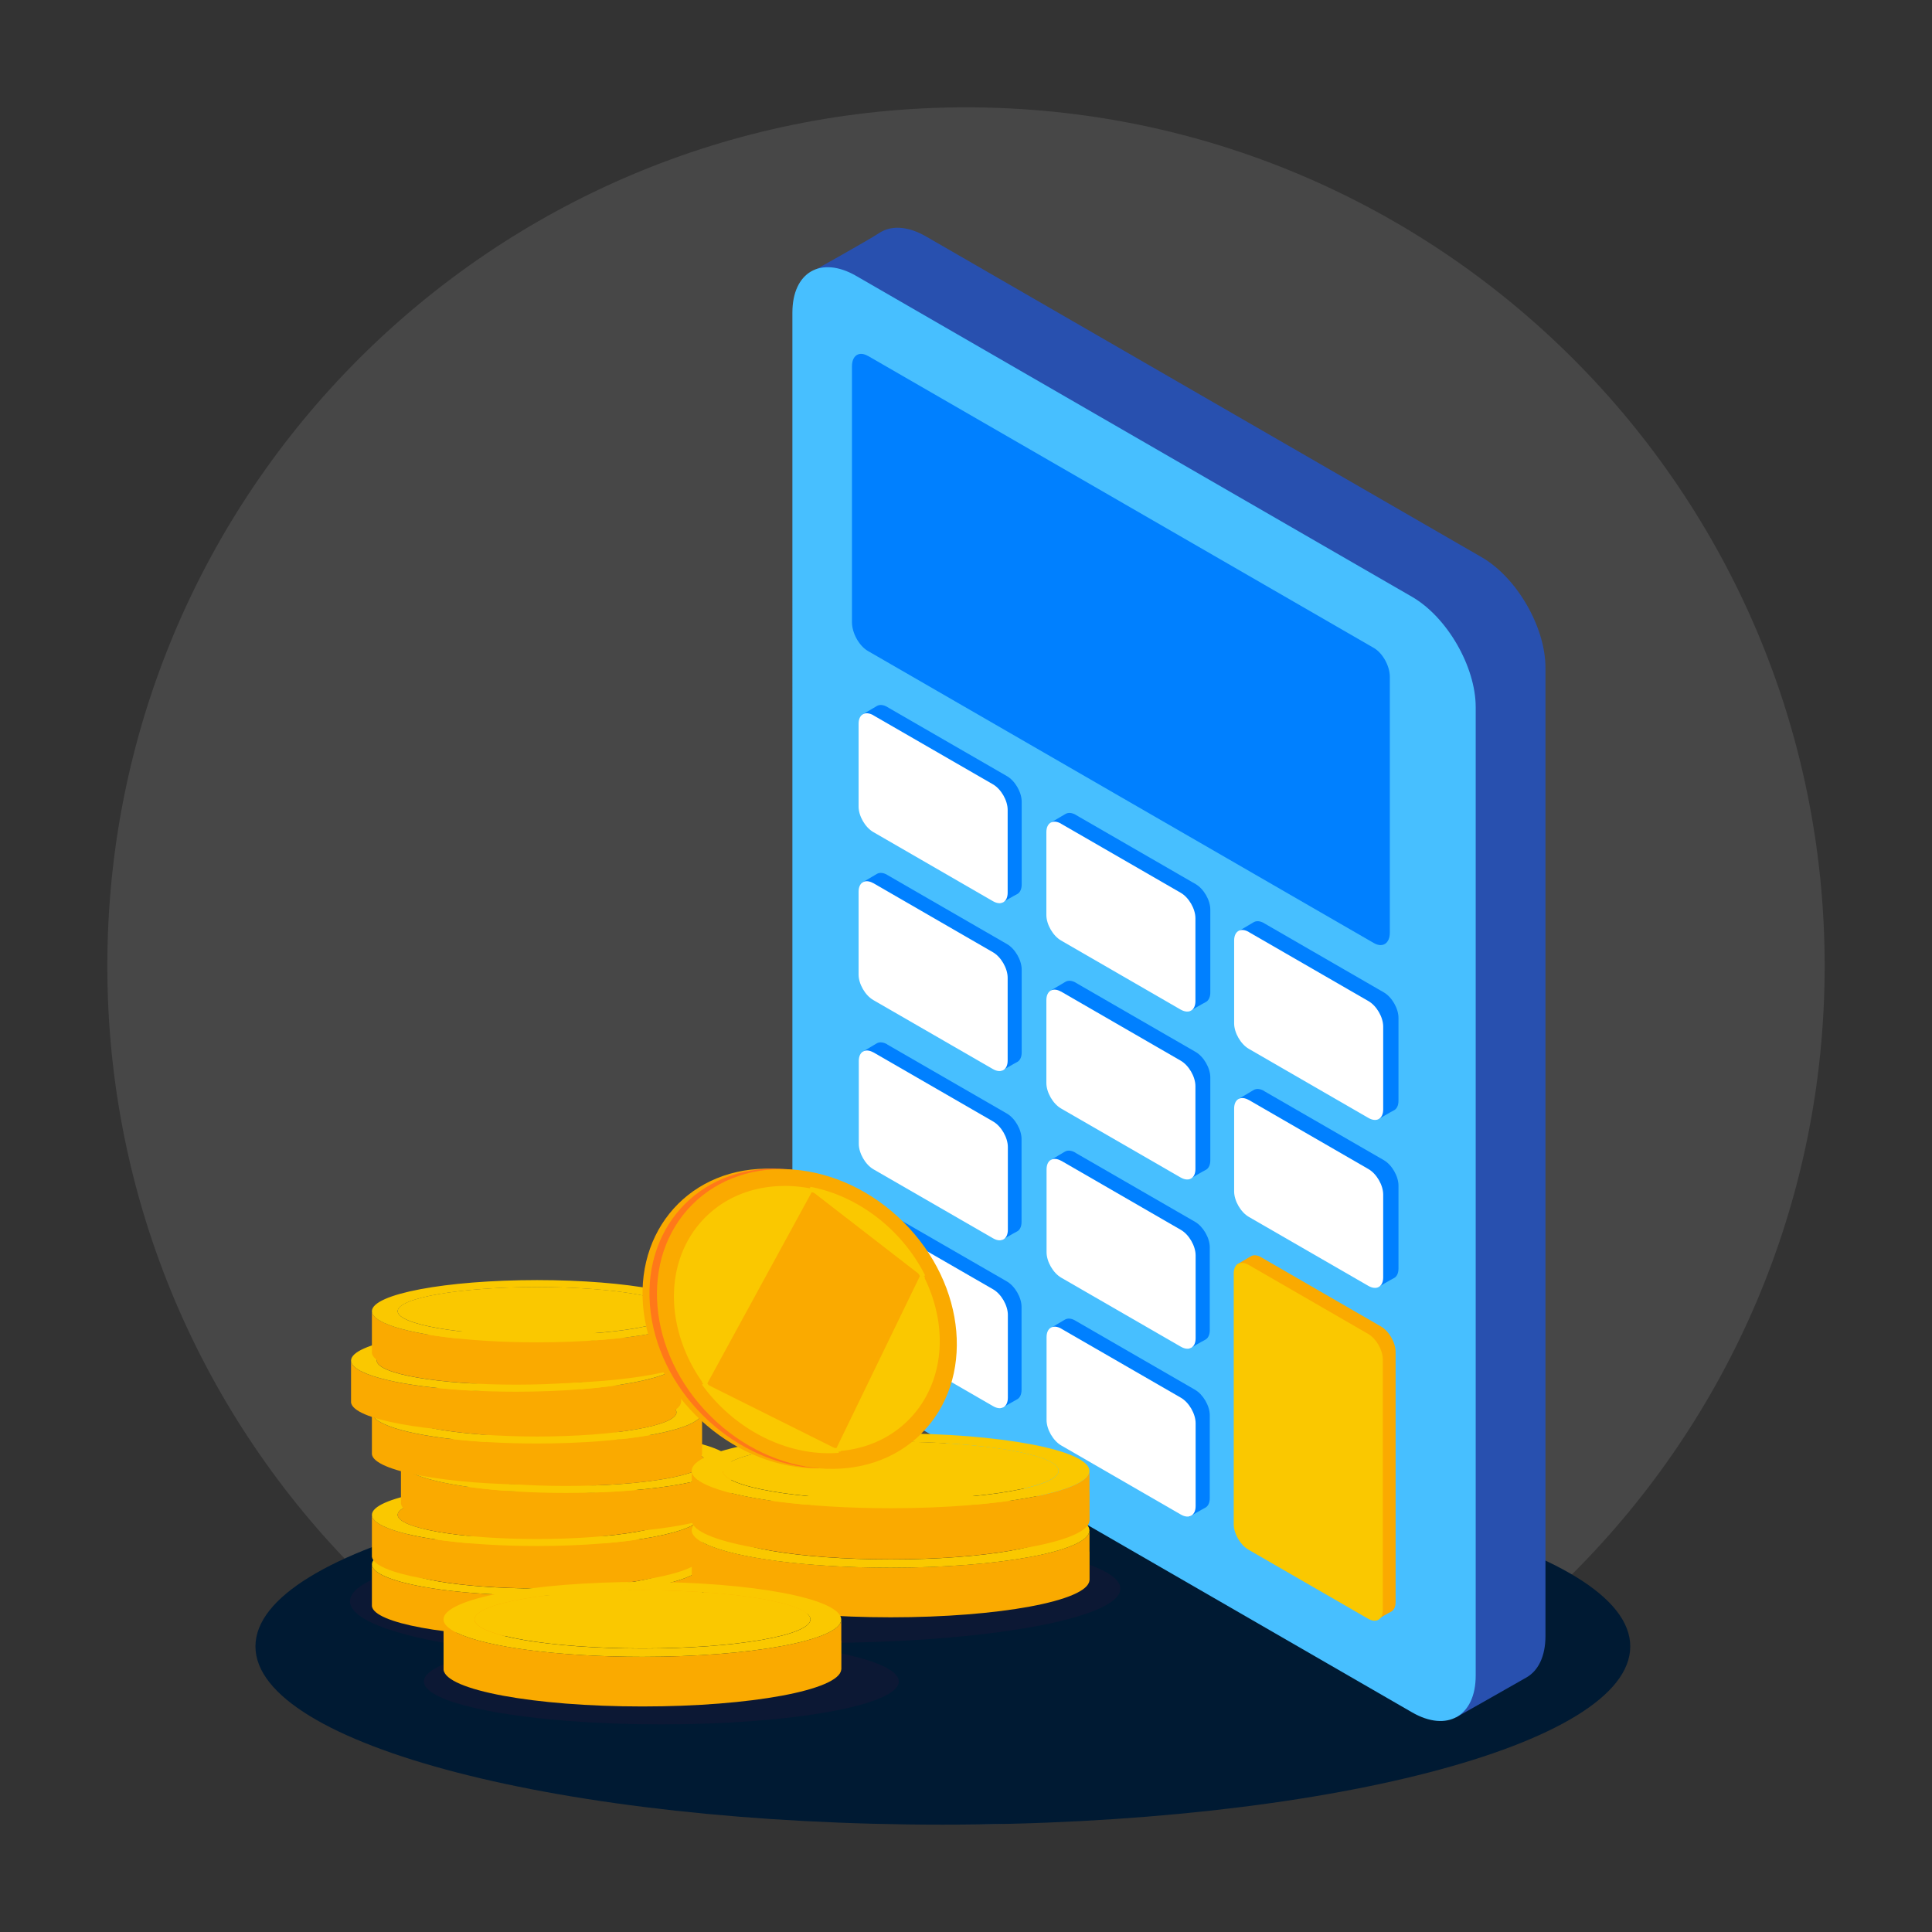 <svg xmlns="http://www.w3.org/2000/svg" width="576" height="576" fill="none"><rect width="100%" height="100%" fill="#333333" stroke="none"/><g clip-path="url(#a)"><path fill="#fff" fill-opacity=".1" d="M288 544c141.385 0 256-114.615 256-256S429.385 32 288 32 32 146.615 32 288s114.615 256 256 256z"/><path fill="#001A33" d="M281.1 544c113.185 0 204.94-23.792 204.94-53.14 0-29.349-91.755-53.14-204.94-53.14S76.16 461.511 76.16 490.86c0 29.348 91.755 53.14 204.94 53.14z"/><path fill="#2850AF" d="m276.06 70.48 165.7 95.66c10.48 6.06 19 20.82 19 32.92v288.7c0 6.04-2.14 10.3-5.58 12.3-3.42 1.98-21.08 11.96-21.08 11.96L270.14 399.66c-10.46-6.04-13.08-17.4-13.08-29.5l-15.4-288.94s17.34-9.66 20.48-11.76c3.48-2.3 8.42-2.14 13.92 1.02z"/><path fill="#47BFFF" d="m255.262 82.26 165.7 95.66c10.48 6.06 19 20.82 19 32.92v288.7c0 12.1-8.52 17.02-19 10.96l-171.62-99.08c-10.48-6.04-13.1-17.4-13.1-29.5V93.22c0-12.1 8.52-17.02 19.02-10.96z"/><path fill="#0080FF" d="m258.76 106.1 150.84 87.08c2.62 1.52 4.76 5.36 4.76 8.6v76.26c0 3.24-2.14 4.62-4.76 3.12l-150.84-87.08c-2.64-1.52-4.76-5.36-4.76-8.6v-76.26c0-3.24 2.12-4.62 4.76-3.1v-.02zM376.9 275.26l35.66 20.6c2.42 1.4 4.38 4.8 4.38 7.6v24.7c0 1.48-.54 2.5-1.44 2.92-.76.36-4.56 2.6-4.56 2.6l-32.32-24.52c-2.44-1.4-4.4-4.8-4.4-7.6l-4.72-24.08s3.48-2.08 4.28-2.54c.8-.46 1.9-.4 3.1.3h.02v.02zm-56.121-32.28 35.68 20.6c2.42 1.4 4.38 4.8 4.38 7.6v24.7c0 1.48-.56 2.5-1.44 2.92-.78.38-4.56 2.6-4.56 2.6l-32.34-24.52c-2.42-1.4-4.38-4.8-4.38-7.6l-4.74-24.08s3.5-2.08 4.3-2.54c.8-.46 1.9-.4 3.1.3v.02zm-56.238-32.18 35.68 20.6c2.42 1.4 4.38 4.8 4.38 7.6v24.7c0 1.48-.56 2.5-1.44 2.92-.78.36-4.56 2.6-4.56 2.6l-32.34-24.52c-2.42-1.4-4.38-4.8-4.38-7.6l-4.74-24.08s3.5-2.08 4.3-2.54c.8-.46 1.9-.4 3.1.3v.02zM376.9 325.3l35.66 20.58c2.42 1.4 4.38 4.8 4.38 7.6v24.7c0 1.5-.54 2.5-1.44 2.92-.76.36-4.56 2.6-4.56 2.6l-32.32-24.52c-2.44-1.4-4.4-4.8-4.4-7.6l-4.72-24.08s3.48-2.08 4.28-2.54c.8-.46 1.9-.4 3.1.3h.02v.04zm-56.121-32.28 35.68 20.6c2.42 1.4 4.38 4.8 4.38 7.6v24.7c0 1.48-.56 2.5-1.44 2.92-.78.36-4.56 2.6-4.56 2.6l-32.34-24.52c-2.42-1.4-4.38-4.8-4.38-7.6l-4.74-24.08s3.5-2.08 4.3-2.54c.8-.46 1.9-.4 3.1.3v.02zm-56.238-32.16 35.68 20.6c2.42 1.4 4.38 4.8 4.38 7.6v24.7c0 1.48-.56 2.5-1.44 2.92-.78.38-4.56 2.6-4.56 2.6l-32.34-24.52c-2.42-1.4-4.38-4.8-4.38-7.6l-4.74-24.08s3.5-2.08 4.3-2.54c.8-.46 1.9-.4 3.1.3v.02z"/><path fill="#fff" d="m316.341 245.58 35.66 20.58c2.44 1.4 4.4 4.8 4.4 7.6v24.7c0 2.8-1.96 3.92-4.4 2.54l-35.66-20.6c-2.42-1.4-4.38-4.8-4.38-7.6v-24.7c0-2.8 1.96-3.92 4.38-2.54v.02zm55.98 32.3 35.66 20.58c2.44 1.4 4.4 4.8 4.4 7.6v24.7c0 2.8-1.96 3.94-4.4 2.54l-35.66-20.6c-2.42-1.4-4.38-4.8-4.38-7.6v-24.7c0-2.8 1.96-3.94 4.38-2.54v.02zM260.38 213.26l35.66 20.58c2.42 1.4 4.38 4.8 4.38 7.6v24.7c0 2.8-1.96 3.94-4.38 2.54l-35.66-20.6c-2.44-1.4-4.4-4.8-4.4-7.6v-24.7c0-2.8 1.96-3.92 4.4-2.54v.02zm55.961 82.36 35.66 20.6c2.44 1.4 4.4 4.8 4.4 7.6v24.7c0 2.8-1.96 3.92-4.4 2.54l-35.66-20.58c-2.42-1.4-4.38-4.8-4.38-7.6v-24.7c0-2.8 1.96-3.92 4.38-2.54v-.02zm55.98 32.32 35.66 20.6c2.44 1.4 4.4 4.8 4.4 7.6v24.7c0 2.8-1.96 3.92-4.4 2.54l-35.66-20.58c-2.42-1.4-4.38-4.8-4.38-7.6v-24.7c0-2.8 1.96-3.92 4.38-2.54v-.02zM260.38 263.3l35.66 20.6c2.42 1.4 4.38 4.8 4.38 7.6v24.7c0 2.8-1.96 3.92-4.38 2.54l-35.66-20.58c-2.44-1.4-4.4-4.8-4.4-7.6v-24.7c0-2.8 1.96-3.94 4.4-2.54v-.02z"/><path fill="#0080FF" d="m320.619 343.68 35.66 20.58c2.42 1.4 4.4 4.8 4.4 7.6v24.7c0 1.48-.56 2.5-1.44 2.92-.78.36-4.58 2.6-4.58 2.6l-32.32-24.52c-2.42-1.4-4.4-4.8-4.4-7.6l-4.72-24.08s3.5-2.08 4.28-2.54c.8-.46 1.9-.4 3.1.3h.02v.04zm-56.098-32.28 35.66 20.58c2.42 1.4 4.38 4.8 4.38 7.6v24.7c0 1.48-.54 2.5-1.44 2.92-.76.36-4.56 2.6-4.56 2.6l-32.32-24.52c-2.44-1.4-4.4-4.8-4.4-7.6l-4.72-24.08s3.48-2.08 4.28-2.54c.8-.46 1.9-.4 3.12.3v.04zm56.098 82.34 35.66 20.6c2.42 1.4 4.4 4.8 4.4 7.6v24.7c0 1.48-.56 2.5-1.44 2.92-.78.38-4.58 2.6-4.58 2.6l-32.32-24.52c-2.42-1.4-4.4-4.8-4.4-7.6l-4.72-24.08s3.5-2.08 4.28-2.54c.8-.46 1.9-.4 3.1.3h.02v.02zm-56.098-32.28 35.66 20.58c2.42 1.4 4.38 4.8 4.38 7.6v24.7c0 1.48-.54 2.5-1.44 2.92-.76.38-4.56 2.6-4.56 2.6l-32.32-24.52c-2.44-1.4-4.4-4.8-4.4-7.6l-4.72-24.08s3.48-2.08 4.28-2.54c.8-.46 1.9-.4 3.12.3v.04z"/><path fill="#fff" d="m260.419 313.76 35.68 20.6c2.42 1.4 4.38 4.8 4.38 7.6v24.7c0 2.8-1.96 3.92-4.38 2.54l-35.68-20.58c-2.42-1.4-4.38-4.8-4.38-7.6v-24.7c0-2.8 1.96-3.92 4.38-2.54v-.02zm56 32.32 35.661 20.6c2.42 1.4 4.38 4.8 4.38 7.6v24.7c0 2.8-1.96 3.92-4.38 2.54l-35.661-20.58c-2.44-1.4-4.399-4.8-4.399-7.6v-24.7c0-2.8 1.959-3.92 4.399-2.54v-.02zm-56 17.74 35.68 20.58c2.42 1.4 4.38 4.8 4.38 7.6v24.7c0 2.8-1.96 3.94-4.38 2.54l-35.68-20.6c-2.42-1.4-4.38-4.8-4.38-7.6v-24.7c0-2.8 1.96-3.92 4.38-2.54v.02zm56 32.32 35.661 20.58c2.42 1.4 4.38 4.8 4.38 7.6v24.7c0 2.8-1.96 3.92-4.38 2.54l-35.661-20.6c-2.44-1.4-4.399-4.8-4.399-7.6v-24.7c0-2.8 1.959-3.92 4.399-2.54v.02z"/><path fill="#FAAA00" d="m376.021 374.86 35.68 20.6c2.42 1.4 4.38 4.8 4.38 7.6v74.58c0 1.48-.54 2.5-1.44 2.92-.78.36-3.5 1.98-3.5 1.98l-33.4-23.9c-2.42-1.4-4.38-4.8-4.38-7.6l-4.74-73.96s3.5-2.08 4.3-2.54c.8-.46 1.9-.4 3.1.3v.02z"/><path fill="#FAC800" stroke="#FAC800" d="M372.72 377.946v.011l-.746-.422c-1.13-.64-2.032-.637-2.619-.3-.585.337-1.035 1.11-1.035 2.405v74.78c0 1.291.456 2.756 1.218 4.074.763 1.319 1.805 2.446 2.931 3.092l.001.001 35.658 20.578v.001c1.12.638 2.016.635 2.6.298.583-.337 1.032-1.109 1.032-2.404v-74.78c0-1.292-.455-2.757-1.215-4.076-.761-1.319-1.799-2.446-2.915-3.091l-34.91-20.167zm0 0 34.91 20.166-34.91-20.166z"/><path fill="#0C1834" d="M334.02 473.64c0 8.94-40.44 16.18-90.34 16.18-49.9 0-90.34-7.24-90.34-16.18s40.44-16.18 90.34-16.18c49.9 0 90.34 7.24 90.34 16.18z"/><path fill="#0C1834" d="M190.76 494.2c47.74 0 86.44-7.52 86.44-16.8 0-9.28-38.7-16.8-86.44-16.8-47.74 0-86.42 7.52-86.42 16.8 0 9.28 38.7 16.8 86.42 16.8z"/><path fill="#0C1834" d="M267.959 501.3c0 7.06-31.7 12.8-70.8 12.8-39.1 0-70.78-5.74-70.78-12.8 0-7.06 31.68-12.8 70.78-12.8s70.8 5.74 70.8 12.8z"/><mask id="b" fill="#fff"><path d="m209.341 471.74-.04.08c0-.02.04-.06.04-.08z"/></mask><path fill="#FAC800" d="m209.341 471.74-.04.08c0-.02.04-.06.04-.08z"/><path fill="#FAC800" d="M209.341 471.74h1l-1.894-.447.894.447zm-.04.08h-1l1.894.448-.894-.448zm-.854-.527-.041.08 1.789.895.04-.08-1.788-.895zm1.854.527a.979.979 0 0 1-.116.461l-.029.049-.003.005.018-.028a.784.784 0 0 0 .041-.07.796.796 0 0 0 .068-.15 1.089 1.089 0 0 0 .061-.347h-2a.968.968 0 0 1 .144-.509l.004-.006-.018.028a1.143 1.143 0 0 0-.11.221 1.058 1.058 0 0 0-.06.346h2z" mask="url(#b)"/><path fill="#FAAA00" d="M209.319 471.66v-5.2c-.26 5.08-22.18 9.2-49.2 9.2-20.74 0-38.44-2.42-45.68-5.84-2.26-1.06-3.56-2.22-3.56-3.44v12.46c.6 5.04 22.38 9.08 49.22 9.08s48.7-4.06 49.18-9.1c.04 0 .04-.14.04-.14v-7.02z"/><path fill="#FAC800" stroke="#FAC800" d="m114.652 469.368-.002-.002c-1.116-.518-1.952-1.046-2.502-1.569-.55-.523-.769-.995-.769-1.417 0-.447.238-.948.839-1.501.6-.552 1.514-1.108 2.736-1.653 2.441-1.087 6.004-2.078 10.445-2.915 8.874-1.673 21.151-2.711 34.72-2.711 13.569 0 25.841 1.038 34.707 2.721 4.437.842 7.995 1.841 10.431 2.938 1.219.55 2.129 1.112 2.727 1.671.592.554.833 1.06.835 1.516-.027.448-.293.95-.912 1.499-.623.552-1.553 1.105-2.786 1.646-2.463 1.079-6.029 2.061-10.459 2.89-8.852 1.655-21.054 2.679-34.543 2.679-10.352 0-19.94-.604-27.838-1.634-7.913-1.031-14.083-2.484-17.629-4.158zm87.527-2.988c0-.706-.416-1.317-1.021-1.829-.611-.515-1.481-.99-2.555-1.43-2.151-.88-5.235-1.664-9.009-2.319-7.556-1.311-17.975-2.122-29.475-2.122s-21.92.806-29.475 2.114c-3.774.654-6.858 1.437-9.01 2.319-1.073.44-1.944.916-2.554 1.433-.607.514-1.021 1.126-1.021 1.834 0 .707.415 1.32 1.022 1.833.611.518 1.482.993 2.556 1.433 2.153.882 5.239 1.665 9.014 2.319 7.558 1.308 17.978 2.115 29.468 2.115 11.49 0 21.91-.812 29.468-2.123 3.775-.655 6.86-1.438 9.013-2.319 1.075-.439 1.946-.914 2.557-1.43.606-.512 1.022-1.122 1.022-1.828z"/><path fill="#FAAA00" d="M160.119 473.56c22.96 0 41.56-3.22 41.56-7.2s-18.62-7.2-41.56-7.2-41.56 3.22-41.56 7.2 18.62 7.2 41.56 7.2z"/><mask id="c" fill="#fff"><path d="m209.341 457.02-.04.08c0-.02.04-.06.04-.08z"/></mask><path fill="#FAC800" d="m209.341 457.02-.04.08c0-.02.04-.06.04-.08z"/><path fill="#FAC800" d="M209.341 457.02h1l-1.894-.448.894.448zm-.04.08h-1l1.894.447-.894-.447zm-.854-.528-.041.08 1.789.895.04-.08-1.788-.895zm1.854.528a.976.976 0 0 1-.145.509.257.257 0 0 1 .015-.022 1.26 1.26 0 0 0 .109-.221 1.089 1.089 0 0 0 .061-.346h-2a.979.979 0 0 1 .057-.33c.012-.033.024-.06.033-.081a.7.7 0 0 1 .054-.099c.004-.006.007-.011.004-.005a1.143 1.143 0 0 0-.128.248 1.106 1.106 0 0 0-.06.347h2z" mask="url(#c)"/><path fill="#FAAA00" d="M209.319 456.92v-5.2c-.26 5.08-22.18 9.2-49.2 9.2-20.74 0-38.44-2.42-45.68-5.84-2.26-1.06-3.56-2.22-3.56-3.44v12.46c.6 5.04 22.38 9.08 49.22 9.08s48.7-4.06 49.18-9.1c.04 0 .04-.14.04-.14v-7.02z"/><path fill="#FAC800" stroke="#FAC800" d="m114.652 454.628-.002-.001c-1.116-.519-1.952-1.047-2.502-1.569-.55-.523-.769-.996-.769-1.418 0-.446.238-.948.839-1.5.6-.552 1.514-1.109 2.736-1.653 2.441-1.087 6.004-2.078 10.445-2.915 8.874-1.673 21.151-2.712 34.72-2.712 13.569 0 25.841 1.039 34.707 2.722 4.437.842 7.995 1.84 10.431 2.938 1.219.55 2.129 1.112 2.727 1.67.592.554.833 1.061.835 1.517-.027.447-.293.95-.912 1.499-.623.552-1.553 1.105-2.786 1.645-2.463 1.08-6.029 2.062-10.459 2.89-8.852 1.656-21.054 2.679-34.543 2.679-10.352 0-19.94-.604-27.838-1.633-7.913-1.031-14.083-2.484-17.629-4.159zm87.527-2.988c0-.707-.415-1.319-1.021-1.833-.61-.517-1.481-.993-2.555-1.433-2.151-.882-5.235-1.665-9.009-2.319-7.556-1.309-17.976-2.115-29.475-2.115-11.5 0-21.92.812-29.476 2.123-3.773.655-6.857 1.438-9.009 2.319-1.073.439-1.943.914-2.554 1.43-.606.512-1.021 1.123-1.021 1.828 0 .706.416 1.317 1.022 1.829.611.515 1.482.99 2.556 1.43 2.153.88 5.239 1.664 9.014 2.319 7.558 1.311 17.978 2.122 29.468 2.122 11.489 0 21.909-.806 29.468-2.114 3.775-.654 6.86-1.437 9.014-2.319 1.074-.44 1.945-.916 2.556-1.433.607-.514 1.022-1.126 1.022-1.834z"/><path fill="#FAAA00" d="M160.119 458.84c22.96 0 41.56-3.24 41.56-7.2s-18.62-7.2-41.56-7.2-41.56 3.22-41.56 7.2 18.62 7.2 41.56 7.2z"/><mask id="d" fill="#fff"><path d="m218.001 441.2-.04.08c0-.02.04-.06.04-.08z"/></mask><path fill="#FAC800" d="m218.001 441.2-.04.08c0-.02.04-.06.04-.08z"/><path fill="#FAC800" d="M218.001 441.2h1l-1.895-.447.895.447zm-.04.08h-1l1.894.447-.894-.447zm-.855-.527-.04.08 1.789.894.04-.08-1.789-.894zm1.855.527a.968.968 0 0 1-.144.509l-.004.006.018-.028c.009-.014.025-.039.042-.07l.03-.061a.907.907 0 0 0 .076-.227.97.97 0 0 0 .022-.209h-2a.968.968 0 0 1 .057-.329c.012-.033.024-.06.033-.081a1.016 1.016 0 0 1 .054-.099c.004-.006.007-.011.004-.005a1.143 1.143 0 0 0-.128.248 1.106 1.106 0 0 0-.06.346h2z" mask="url(#d)"/><path fill="#FAAA00" d="M217.959 441.1v-5.2c-.24 5.08-22.18 9.2-49.2 9.2-20.72 0-38.42-2.42-45.68-5.84-2.26-1.06-3.54-2.22-3.54-3.44v12.46c.58 5.04 22.36 9.08 49.2 9.08 26.84 0 48.7-4.06 49.18-9.12.04 0 .04-.14.04-.14v-7.02.02z"/><path fill="#FAC800" stroke="#FAC800" d="m123.292 438.808-.002-.001c-1.115-.519-1.946-1.046-2.49-1.568-.544-.521-.761-.995-.761-1.419 0-.45.239-.953.839-1.507.6-.553 1.512-1.11 2.733-1.655 2.439-1.088 6-2.078 10.438-2.914 8.869-1.67 21.141-2.704 34.71-2.704 13.569 0 25.846 1.039 34.714 2.721 4.439.842 7.997 1.841 10.432 2.939 1.219.549 2.128 1.111 2.724 1.67.592.554.83 1.06.83 1.516-.024.448-.288.95-.907 1.5-.621.551-1.55 1.105-2.783 1.645-2.462 1.079-6.028 2.062-10.459 2.89-8.854 1.655-21.062 2.679-34.551 2.679-10.342 0-19.925-.604-27.823-1.633-7.913-1.032-14.088-2.484-17.644-4.159zm87.527-2.988c0-.707-.414-1.32-1.021-1.834-.61-.517-1.481-.993-2.554-1.433-2.152-.881-5.236-1.664-9.01-2.318-7.555-1.309-17.975-2.115-29.475-2.115-11.499 0-21.919.806-29.475 2.115-3.774.654-6.858 1.437-9.009 2.318-1.074.44-1.945.916-2.555 1.433-.606.514-1.021 1.127-1.021 1.834 0 .708.415 1.32 1.022 1.834.611.517 1.482.993 2.556 1.433 2.154.882 5.239 1.665 9.014 2.318 7.559 1.309 17.979 2.115 29.468 2.115 11.49 0 21.91-.806 29.468-2.115 3.775-.653 6.86-1.436 9.014-2.318 1.074-.44 1.945-.916 2.556-1.433.607-.514 1.022-1.126 1.022-1.834z"/><path fill="#FAAA00" d="M168.759 443.02c22.96 0 41.56-3.22 41.56-7.2s-18.6-7.2-41.56-7.2-41.56 3.22-41.56 7.2 18.6 7.2 41.56 7.2z"/><mask id="e" fill="#fff"><path d="m209.341 426.46-.04.1c0-.02.04-.06.04-.1z"/></mask><path fill="#FAC800" d="m209.341 426.46-.04.1c0-.02.04-.06.04-.1z"/><path fill="#FAC800" d="M209.341 426.46h1l-1.929-.372.929.372zm-.04.1h-1l1.928.372-.928-.372zm-.889-.472-.04.1 1.857.744.04-.1-1.857-.744zm1.889.472a.968.968 0 0 1-.123.472l-.001.002.001-.001.002-.004.009-.015.032-.06a1.109 1.109 0 0 0 .12-.494h-2a.941.941 0 0 1 .094-.407l.018-.032.001-.002-.001.002-.003.005c-.004.007-.016.027-.029.053a1.065 1.065 0 0 0-.12.481h2z" mask="url(#e)"/><path fill="#FAAA00" d="M209.319 426.38v-5.2c-.26 5.08-22.18 9.2-49.2 9.2-20.74 0-38.44-2.42-45.68-5.84-2.26-1.06-3.56-2.22-3.56-3.44v12.46c.6 5.04 22.38 9.08 49.22 9.08s48.7-4.06 49.18-9.1c.04 0 .04-.14.04-.14v-7.02z"/><path fill="#FAC800" stroke="#FAC800" d="m114.652 424.068-.002-.002c-1.116-.518-1.952-1.046-2.502-1.569-.55-.522-.769-.995-.769-1.417 0-.447.238-.948.839-1.501.6-.552 1.514-1.108 2.736-1.652 2.441-1.087 6.004-2.079 10.445-2.916 8.874-1.673 21.151-2.711 34.72-2.711 13.569 0 25.841 1.038 34.707 2.721 4.437.842 7.995 1.841 10.431 2.938 1.219.55 2.129 1.112 2.727 1.671.592.554.833 1.06.835 1.516-.027.448-.293.95-.912 1.499-.623.552-1.553 1.106-2.786 1.646-2.463 1.079-6.029 2.061-10.459 2.89-8.852 1.655-21.054 2.679-34.543 2.679-10.352 0-19.94-.604-27.838-1.634-7.913-1.031-14.083-2.483-17.629-4.158zm87.527-2.988c0-.706-.416-1.317-1.021-1.828-.611-.516-1.481-.991-2.555-1.431-2.151-.88-5.235-1.664-9.009-2.319-7.556-1.311-17.975-2.122-29.475-2.122s-21.92.806-29.475 2.115c-3.774.653-6.858 1.436-9.01 2.318-1.073.44-1.944.916-2.554 1.433-.607.514-1.021 1.126-1.021 1.834 0 .707.415 1.32 1.022 1.833.611.518 1.482.994 2.556 1.434 2.153.881 5.239 1.664 9.014 2.318 7.558 1.309 17.978 2.115 29.468 2.115 11.49 0 21.91-.811 29.468-2.123 3.775-.654 6.86-1.438 9.013-2.319 1.075-.439 1.946-.914 2.557-1.43.606-.512 1.022-1.122 1.022-1.828z"/><path fill="#FAAA00" d="M160.119 428.28c22.96 0 41.56-3.22 41.56-7.2s-18.62-7.2-41.56-7.2-41.56 3.24-41.56 7.2 18.62 7.2 41.56 7.2z"/><mask id="f" fill="#fff"><path d="m203.098 411.02-.02.08c0-.02.02-.06.02-.08z"/></mask><path fill="#FAC800" d="m203.098 411.02-.02.08c0-.02.02-.06.02-.08z"/><path fill="#FAC800" d="M203.098 411.02h1l-1.97-.242.97.242zm-.02.08h-1l1.97.242-.97-.242zm-.95-.322-.02.08 1.94.484.02-.08-1.94-.484zm1.95.322a.923.923 0 0 1-.032.244l-.009.03c-.001.004-.002.006 0 .001l.008-.023.015-.052c.006-.021.014-.055.022-.096l.01-.076c.003-.03.006-.066.006-.108h-2c0-.04.003-.074.005-.101l.01-.067a.848.848 0 0 1 .017-.077l.009-.03c.001-.004.002-.006 0-.001a1.464 1.464 0 0 0-.055.247c-.003.03-.006.066-.006.109h2z" mask="url(#f)"/><path fill="#FAAA00" d="M203.08 410.94v-5.2c-.24 5.08-22.16 9.2-49.2 9.2-20.72 0-38.42-2.42-45.68-5.84-2.26-1.06-3.54-2.22-3.54-3.44v12.46c.58 5.04 22.36 9.08 49.2 9.08 26.84 0 48.7-4.06 49.18-9.12.04 0 .04-.14.04-.14v-7.02.02z"/><path fill="#FAC800" stroke="#FAC800" d="m108.413 408.628-.002-.001c-1.115-.518-1.945-1.046-2.49-1.568-.544-.521-.761-.994-.761-1.419 0-.446.239-.948.839-1.501.599-.552 1.512-1.108 2.733-1.652 2.439-1.087 6-2.078 10.438-2.915 8.869-1.673 21.142-2.712 34.71-2.712 13.569 0 25.846 1.039 34.714 2.722 4.439.842 7.998 1.84 10.432 2.938 1.219.549 2.129 1.112 2.725 1.67.591.555.829 1.061.829 1.517-.024.447-.288.95-.906 1.499-.62.552-1.549 1.105-2.781 1.646-2.46 1.079-6.025 2.061-10.455 2.889-8.851 1.656-21.059 2.679-34.558 2.679-10.342 0-19.925-.604-27.823-1.633-7.913-1.031-14.088-2.484-17.644-4.159zm87.527-2.988c0-.705-.415-1.316-1.021-1.828-.611-.516-1.481-.991-2.554-1.43-2.152-.881-5.235-1.664-9.009-2.319-7.556-1.311-17.976-2.123-29.476-2.123-11.489 0-21.909.806-29.468 2.115-3.775.654-6.86 1.437-9.013 2.319-1.075.44-1.946.915-2.557 1.433-.607.513-1.022 1.126-1.022 1.833 0 .708.415 1.32 1.021 1.834.61.517 1.481.993 2.555 1.433 2.151.882 5.235 1.665 9.009 2.319 7.556 1.308 17.976 2.114 29.475 2.114 11.5 0 21.92-.811 29.476-2.122 3.774-.655 6.857-1.439 9.009-2.319 1.073-.44 1.943-.915 2.554-1.43.606-.512 1.021-1.123 1.021-1.829z"/><path fill="#FAAA00" d="M153.88 412.82c22.96 0 41.56-3.22 41.56-7.2s-18.6-7.2-41.56-7.2-41.56 3.24-41.56 7.2 18.62 7.2 41.56 7.2z"/><mask id="g" fill="#fff"><path d="m209.341 396.3-.04.08c0-.02.04-.06.04-.08z"/></mask><path fill="#FAC800" d="m209.341 396.3-.04.08c0-.02.04-.06.04-.08z"/><path fill="#FAC800" d="M209.341 396.3h1l-1.894-.448.894.448zm-.04.08h-1l1.894.447-.894-.447zm-.854-.528-.041.08 1.789.895.04-.08-1.788-.895zm1.854.528a.968.968 0 0 1-.145.509.429.429 0 0 1 .015-.022 1.26 1.26 0 0 0 .109-.221 1.041 1.041 0 0 0 .061-.346h-2a.979.979 0 0 1 .057-.33c.012-.033.024-.06.033-.081l.026-.05c.013-.025.024-.042.028-.049l.004-.005a.736.736 0 0 0-.09.158.843.843 0 0 0-.076.227.987.987 0 0 0-.022.21h2z" mask="url(#g)"/><path fill="#FAAA00" d="M209.319 396.2V391c-.26 5.08-22.18 9.2-49.2 9.2-20.74 0-38.44-2.42-45.68-5.84-2.26-1.06-3.56-2.22-3.56-3.44v12.46c.6 5.04 22.38 9.08 49.22 9.08s48.7-4.06 49.18-9.12c.04 0 .04-.14.04-.14v-7.02.02z"/><path fill="#FAC800" stroke="#FAC800" d="m114.652 393.908-.002-.002c-1.116-.518-1.952-1.046-2.502-1.569-.55-.523-.769-.995-.769-1.417 0-.447.238-.948.839-1.501.6-.552 1.514-1.108 2.736-1.653 2.441-1.087 6.004-2.078 10.445-2.915 8.874-1.673 21.151-2.711 34.72-2.711 13.569 0 25.841 1.038 34.707 2.721 4.437.842 7.995 1.841 10.431 2.938 1.219.55 2.129 1.112 2.727 1.671.592.554.833 1.06.835 1.516-.027.448-.293.95-.912 1.499-.623.552-1.553 1.105-2.786 1.646-2.463 1.079-6.029 2.061-10.459 2.89-8.852 1.655-21.054 2.679-34.543 2.679-10.352 0-19.94-.604-27.838-1.634-7.913-1.031-14.083-2.484-17.629-4.158zm87.527-2.988c0-.708-.415-1.32-1.021-1.834-.61-.517-1.481-.993-2.555-1.433-2.151-.882-5.235-1.665-9.009-2.319-7.556-1.308-17.976-2.114-29.475-2.114-11.5 0-21.92.811-29.476 2.122-3.773.655-6.857 1.439-9.009 2.319-1.073.44-1.943.915-2.554 1.43-.606.512-1.021 1.123-1.021 1.829s.416 1.316 1.022 1.828c.611.516 1.482.991 2.556 1.43 2.153.881 5.239 1.664 9.014 2.319 7.558 1.311 17.978 2.123 29.468 2.123 11.489 0 21.909-.806 29.468-2.115 3.775-.654 6.86-1.437 9.014-2.319 1.074-.44 1.945-.915 2.556-1.433.607-.513 1.022-1.126 1.022-1.833z"/><path fill="#FAC800" stroke="#FAC800" d="M201.179 390.9c0 .288-.167.647-.668 1.071-.496.42-1.258.849-2.287 1.271-2.053.841-5.055 1.609-8.801 2.258-7.484 1.296-17.844 2.1-29.304 2.1-11.451 0-21.811-.809-29.297-2.107-3.748-.651-6.751-1.419-8.806-2.26-1.03-.421-1.793-.849-2.29-1.269-.502-.423-.667-.78-.667-1.064 0-.284.165-.641.667-1.064.497-.42 1.26-.847 2.29-1.269 2.055-.84 5.058-1.609 8.806-2.259 7.486-1.299 17.846-2.108 29.297-2.108 11.45 0 21.81.804 29.297 2.1 3.747.649 6.75 1.417 8.805 2.259 1.03.421 1.793.85 2.29 1.271.501.424.668.783.668 1.07z"/><mask id="h" fill="#fff"><path d="M324.86 462.72c-.04-.1-.04.1-.04.1 0-.04.04-.06.04-.1z"/></mask><path fill="#FAC800" d="M324.86 462.72c-.04-.1-.04.1-.04.1 0-.04.04-.06.04-.1z"/><path fill="#FAC800" d="M324.86 462.72h1v-.192l-.071-.179-.929.371zm-.04.1h-1 2-1zm.969-.471c-.012-.029-.072-.187-.211-.335a1.006 1.006 0 0 0-1.71.42c-.021.074-.03.136-.034.167-.009.066-.011.126-.012.153l-.002.043v.023h2v.013a.51.51 0 0 1-.003.032c-.002.012-.008.057-.025.118a.99.99 0 0 1-1.676.395.858.858 0 0 1-.184-.286l1.857-.743zm.031.471a.944.944 0 0 1-.134.484c-.009.015-.018.027-.013.021l.028-.044a1.19 1.19 0 0 0 .129-.308 1.07 1.07 0 0 0 .03-.253h-2a.942.942 0 0 1 .12-.46 1.079 1.079 0 0 0-.16.56h2z" mask="url(#h)"/><path fill="#FAAA00" d="M324.822 462.6v-6.28c-.3 6.12-26.7 11.06-59.26 11.06-24.98 0-46.3-2.92-55.04-7.02-2.72-1.28-4.28-2.68-4.28-4.14v15.02c.72 6.06 26.96 10.94 59.3 10.94 32.34 0 58.68-4.9 59.26-10.98.04 0 .04-.16.04-.16v-8.46h-.02v.02z"/><path fill="#FAC800" stroke="#FAC800" d="m210.712 459.927-.101-.047h-.02c-1.286-.614-2.263-1.24-2.917-1.864-.671-.642-.955-1.235-.955-1.776 0-.577.309-1.205 1.043-1.881.734-.676 1.845-1.351 3.322-2.008 2.95-1.314 7.25-2.51 12.602-3.52 10.697-2.018 25.494-3.271 41.853-3.271s31.151 1.248 41.839 3.276c5.348 1.014 9.643 2.219 12.588 3.547 1.474.665 2.582 1.349 3.313 2.034.727.68 1.038 1.318 1.04 1.91-.032.574-.372 1.2-1.129 1.87-.76.673-1.892 1.343-3.382 1.994-2.977 1.302-7.283 2.485-12.623 3.482-10.675 1.993-25.387 3.227-41.646 3.227-12.462 0-24.015-.724-33.538-1.961-9.538-1.239-16.993-2.987-21.289-5.012zm105.407-3.687c0-.81-.474-1.523-1.194-2.133-.724-.614-1.762-1.183-3.052-1.711-2.583-1.059-6.291-2.002-10.836-2.789-9.099-1.576-21.649-2.547-35.498-2.547-13.85 0-26.4.971-35.498 2.547-4.545.787-8.253 1.73-10.837 2.789-1.289.528-2.327 1.097-3.051 1.711-.72.61-1.194 1.323-1.194 2.133 0 .809.474 1.522 1.194 2.132.724.614 1.762 1.183 3.051 1.711 2.584 1.059 6.292 2.002 10.837 2.789 9.098 1.576 21.648 2.548 35.498 2.548 13.849 0 26.399-.972 35.498-2.548 4.545-.787 8.253-1.73 10.836-2.789 1.29-.528 2.328-1.097 3.052-1.711.72-.61 1.194-1.323 1.194-2.132z"/><path fill="#FAAA00" d="M265.56 464.9c27.66 0 50.081-3.88 50.081-8.68s-22.421-8.68-50.081-8.68c-27.66 0-50.08 3.88-50.08 8.68s22.4 8.68 50.08 8.68z"/><mask id="i" fill="#fff"><path d="M324.84 444.96c-.02-.1-.02.1-.02.1 0-.04.02-.06.02-.1z"/></mask><path fill="#FAC800" d="M324.84 444.96c-.02-.1-.02.1-.02.1 0-.04.02-.06.02-.1z"/><path fill="#FAC800" d="M324.84 444.96h1v-.099l-.019-.097-.981.196zm-.02.1h-1 2-1zm1.001-.296c-.002-.01-.023-.127-.081-.252a1.016 1.016 0 0 0-.55-.514 1.004 1.004 0 0 0-1.219.42c-.081.136-.11.259-.116.283a1.158 1.158 0 0 0-.03.204 1.665 1.665 0 0 0-.004.107l-.001.032v.015l1 .001h1v-.012l.001-.009a1.095 1.095 0 0 1-.023.137.996.996 0 0 1-1.326.689.995.995 0 0 1-.544-.507c-.035-.073-.051-.133-.056-.151a.494.494 0 0 1-.012-.051l1.961-.392zm-.001.296c0 .077-.01.144-.022.198l-.015.056-.004.012a1.132 1.132 0 0 0 .061-.366h-2a.857.857 0 0 1 .038-.255l.004-.012a1.127 1.127 0 0 0-.062.367h2z" mask="url(#i)"/><path fill="#FAAA00" d="M324.822 444.86v-6.28c-.3 6.12-26.7 11.06-59.28 11.06-24.96 0-46.28-2.92-55.02-7.02-2.74-1.28-4.28-2.68-4.28-4.14v15.02c.72 6.06 26.96 10.94 59.3 10.94 32.34 0 58.68-4.88 59.26-10.98.04 0 .04-.16.04-.16v-8.46h-.02v.02z"/><path fill="#FAC800" stroke="#FAC800" d="m210.712 442.188-.101-.048h-.02c-1.286-.613-2.263-1.24-2.917-1.864-.671-.641-.955-1.234-.955-1.776 0-.579.309-1.21 1.045-1.887.734-.676 1.845-1.352 3.323-2.01 2.951-1.315 7.253-2.51 12.607-3.519 10.698-2.015 25.496-3.264 41.845-3.264s31.141 1.249 41.832 3.277c5.349 1.014 9.646 2.219 12.592 3.547 1.475.665 2.584 1.349 3.316 2.034.727.68 1.038 1.318 1.04 1.909-.032.574-.372 1.201-1.129 1.871-.76.673-1.892 1.343-3.382 1.994-2.977 1.302-7.283 2.485-12.623 3.482-10.675 1.993-25.387 3.226-41.646 3.226-12.472 0-24.025-.724-33.546-1.961-9.535-1.238-16.985-2.986-21.281-5.011zm105.407-3.688c0-.81-.474-1.522-1.194-2.132-.724-.614-1.762-1.183-3.052-1.712-2.583-1.059-6.291-2.001-10.836-2.788-9.099-1.577-21.649-2.548-35.498-2.548-13.86 0-26.41.971-35.506 2.548-4.544.787-8.25 1.729-10.831 2.788-1.289.529-2.327 1.098-3.05 1.712-.72.61-1.193 1.323-1.193 2.132 0 .81.474 1.522 1.194 2.133.724.614 1.762 1.183 3.051 1.711 2.584 1.059 6.292 2.002 10.837 2.789 9.098 1.576 21.648 2.547 35.498 2.547 13.849 0 26.399-.971 35.498-2.547 4.545-.787 8.253-1.73 10.836-2.789 1.29-.528 2.328-1.097 3.052-1.711.72-.611 1.194-1.323 1.194-2.133z"/><path fill="#FAC800" stroke="#FAC800" d="M315.121 438.48c0 .39-.227.849-.84 1.37-.61.517-1.538 1.038-2.782 1.548-2.484 1.019-6.107 1.947-10.623 2.729-9.025 1.564-21.515 2.533-35.335 2.533-13.811 0-26.301-.969-35.327-2.533-4.518-.782-8.143-1.71-10.628-2.729-1.245-.51-2.174-1.031-2.784-1.548-.614-.521-.841-.98-.841-1.37 0-.39.226-.849.84-1.37.609-.517 1.538-1.039 2.782-1.549 2.483-1.018 6.107-1.946 10.623-2.729 9.024-1.563 21.514-2.532 35.335-2.532 13.82 0 26.31.969 35.335 2.532 4.516.783 8.139 1.711 10.623 2.729 1.244.51 2.172 1.032 2.782 1.549.613.521.84.98.84 1.37z"/><path fill="#FAAA00" d="M228.34 348.421c24.3-.26 47.54 19.519 51.94 44.199 4.38 24.68-11.76 44.88-36.06 45.16-24.3.26-47.56-19.52-51.94-44.2-4.38-24.68 11.74-44.879 36.06-45.159z"/><path fill="#FF7819" d="M230.402 348.421c24.3-.26 47.56 19.539 51.94 44.199 4.38 24.68-11.74 44.9-36.06 45.16-24.3.26-47.54-19.54-51.94-44.2-4.38-24.68 11.76-44.899 36.06-45.159z"/><path fill="#FAAA00" d="M274.778 427.3c15.88-15.96 13.46-44.14-5.44-62.96-18.88-18.82-47.1-21.14-62.98-5.18-15.9 15.96-13.46 44.141 5.42 62.981 18.9 18.82 47.1 21.139 63 5.179v-.02z"/><path fill="#FAC800" stroke="#FAC800" d="m233.526 354.08.495-.006v-.015c2.232.013 4.477.222 6.687.593l-31.062 56.905c-3.756-5.39-6.415-11.547-7.593-18.065-3.829-21.574 10.261-39.176 31.473-39.412zm45.5 38.747.073.413h.018c3.398 20.238-9.025 36.894-28.204 38.805l24.466-50.461c1.695 3.571 2.956 7.334 3.647 11.243zm-69.327 19.693c8.8 12.22 23.12 20.4 37.88 20.24.84 0 1.66-.06 2.48-.12m-40.36-20.12.439.239.151-.277m-.59.038 31.518-57.741.17.032.346.067m-32.034 57.642.406-.292.184.254m0 0c8.734 11.966 22.812 19.935 37.285 19.778h.005a29.9 29.9 0 0 0 2.156-.098m-39.446-19.68 31.444-57.604m8.002 77.284-.126.26.45.218m-.324-.478.288-.021.036.499m-.324-.478 25.066-51.698m-24.742 52.176 25.3-52.18m0 0-.447.224c-.037-.073-.073-.147-.111-.22m.558-.004-.45-.218-.108.222m.558-.004c-6.671-13.303-19.566-23.434-33.824-26.13l.383.209-.185.339m33.068 25.586c-6.591-12.973-19.167-22.854-33.068-25.586"/><mask id="j" fill="#fff"><path d="M250.86 489.26c-.04-.1-.04.1-.04.1 0-.04.04-.06.04-.1z"/></mask><path fill="#FAC800" d="M250.86 489.26c-.04-.1-.04.1-.04.1 0-.04.04-.06.04-.1z"/><path fill="#FAC800" d="M250.86 489.26h1v-.192l-.071-.179-.929.371zm-.04.1-1 .001 2-.001h-1zm.969-.471c-.012-.029-.072-.186-.211-.335a1.009 1.009 0 0 0-1.744.587c-.009.066-.011.126-.012.153l-.002.043v.023h2v.013a.51.51 0 0 1-.003.032c-.002.012-.008.057-.025.118a.983.983 0 0 1-.666.668 1 1 0 0 1-1.01-.273.858.858 0 0 1-.184-.286l1.857-.743zm.031.471a.944.944 0 0 1-.085.392c-.02.043-.039.075-.049.092l-.014.021.029-.044a1.079 1.079 0 0 0 .159-.561h-2a.942.942 0 0 1 .135-.483l.013-.021-.028.044a1.079 1.079 0 0 0-.16.56h2z" mask="url(#j)"/><path fill="#FAAA00" d="M250.822 489.16v-6.28c-.3 6.12-26.7 11.08-59.26 11.08-24.98 0-46.3-2.92-55.04-7.02-2.74-1.28-4.28-2.68-4.28-4.14v15.02c.72 6.06 26.96 10.94 59.3 10.94 32.34 0 58.68-4.9 59.26-10.98.04 0 .04-.16.04-.16v-8.46h-.02z"/><path fill="#FAC800" stroke="#FAC800" d="m136.712 486.488-.101-.048h-.02c-1.286-.613-2.263-1.24-2.917-1.864-.671-.641-.955-1.234-.955-1.776 0-.576.309-1.205 1.043-1.881.734-.675 1.845-1.35 3.322-2.008 2.95-1.314 7.25-2.51 12.602-3.52 10.697-2.017 25.494-3.271 41.853-3.271s31.151 1.249 41.839 3.276c5.348 1.015 9.643 2.22 12.588 3.548 1.474.665 2.582 1.348 3.313 2.033.727.681 1.038 1.319 1.04 1.91-.032.574-.372 1.201-1.129 1.871-.76.672-1.892 1.343-3.382 1.994-2.977 1.302-7.283 2.484-12.623 3.482-10.675 1.992-25.387 3.226-41.646 3.226-12.462 0-24.015-.724-33.538-1.961-9.538-1.238-16.993-2.986-21.289-5.011zm105.407-3.688c0-.81-.474-1.522-1.194-2.132-.724-.614-1.762-1.183-3.052-1.712-2.583-1.059-6.291-2.001-10.836-2.789-9.099-1.576-21.649-2.547-35.498-2.547-13.85 0-26.4.971-35.498 2.547-4.545.788-8.253 1.73-10.837 2.789-1.289.529-2.327 1.098-3.051 1.712-.72.61-1.194 1.322-1.194 2.132s.474 1.522 1.194 2.133c.724.613 1.762 1.182 3.051 1.711 2.584 1.059 6.292 2.001 10.837 2.789 9.098 1.576 21.648 2.547 35.498 2.547 13.849 0 26.399-.971 35.498-2.547 4.545-.788 8.253-1.73 10.836-2.789 1.29-.529 2.328-1.098 3.052-1.711.72-.611 1.194-1.323 1.194-2.133z"/><path fill="#FAC800" stroke="#FAC800" d="M241.141 482.78c0 .39-.227.849-.841 1.369-.61.517-1.54 1.039-2.784 1.549-2.485 1.019-6.111 1.946-10.628 2.729-9.027 1.564-21.517 2.533-35.328 2.533-13.82 0-26.31-.969-35.334-2.533-4.516-.783-8.14-1.71-10.623-2.729-1.244-.51-2.173-1.031-2.783-1.549-.613-.52-.84-.979-.84-1.369 0-.391.227-.85.841-1.37.61-.517 1.54-1.039 2.784-1.549 2.485-1.019 6.111-1.946 10.628-2.729 9.027-1.564 21.517-2.532 35.327-2.532 13.811 0 26.301.968 35.328 2.532 4.517.783 8.143 1.71 10.628 2.729 1.244.51 2.174 1.032 2.784 1.549.614.52.841.979.841 1.37z"/></g><defs><clipPath id="a"><path fill="#fff" d="M32 32h512v512H32z"/></clipPath></defs></svg>